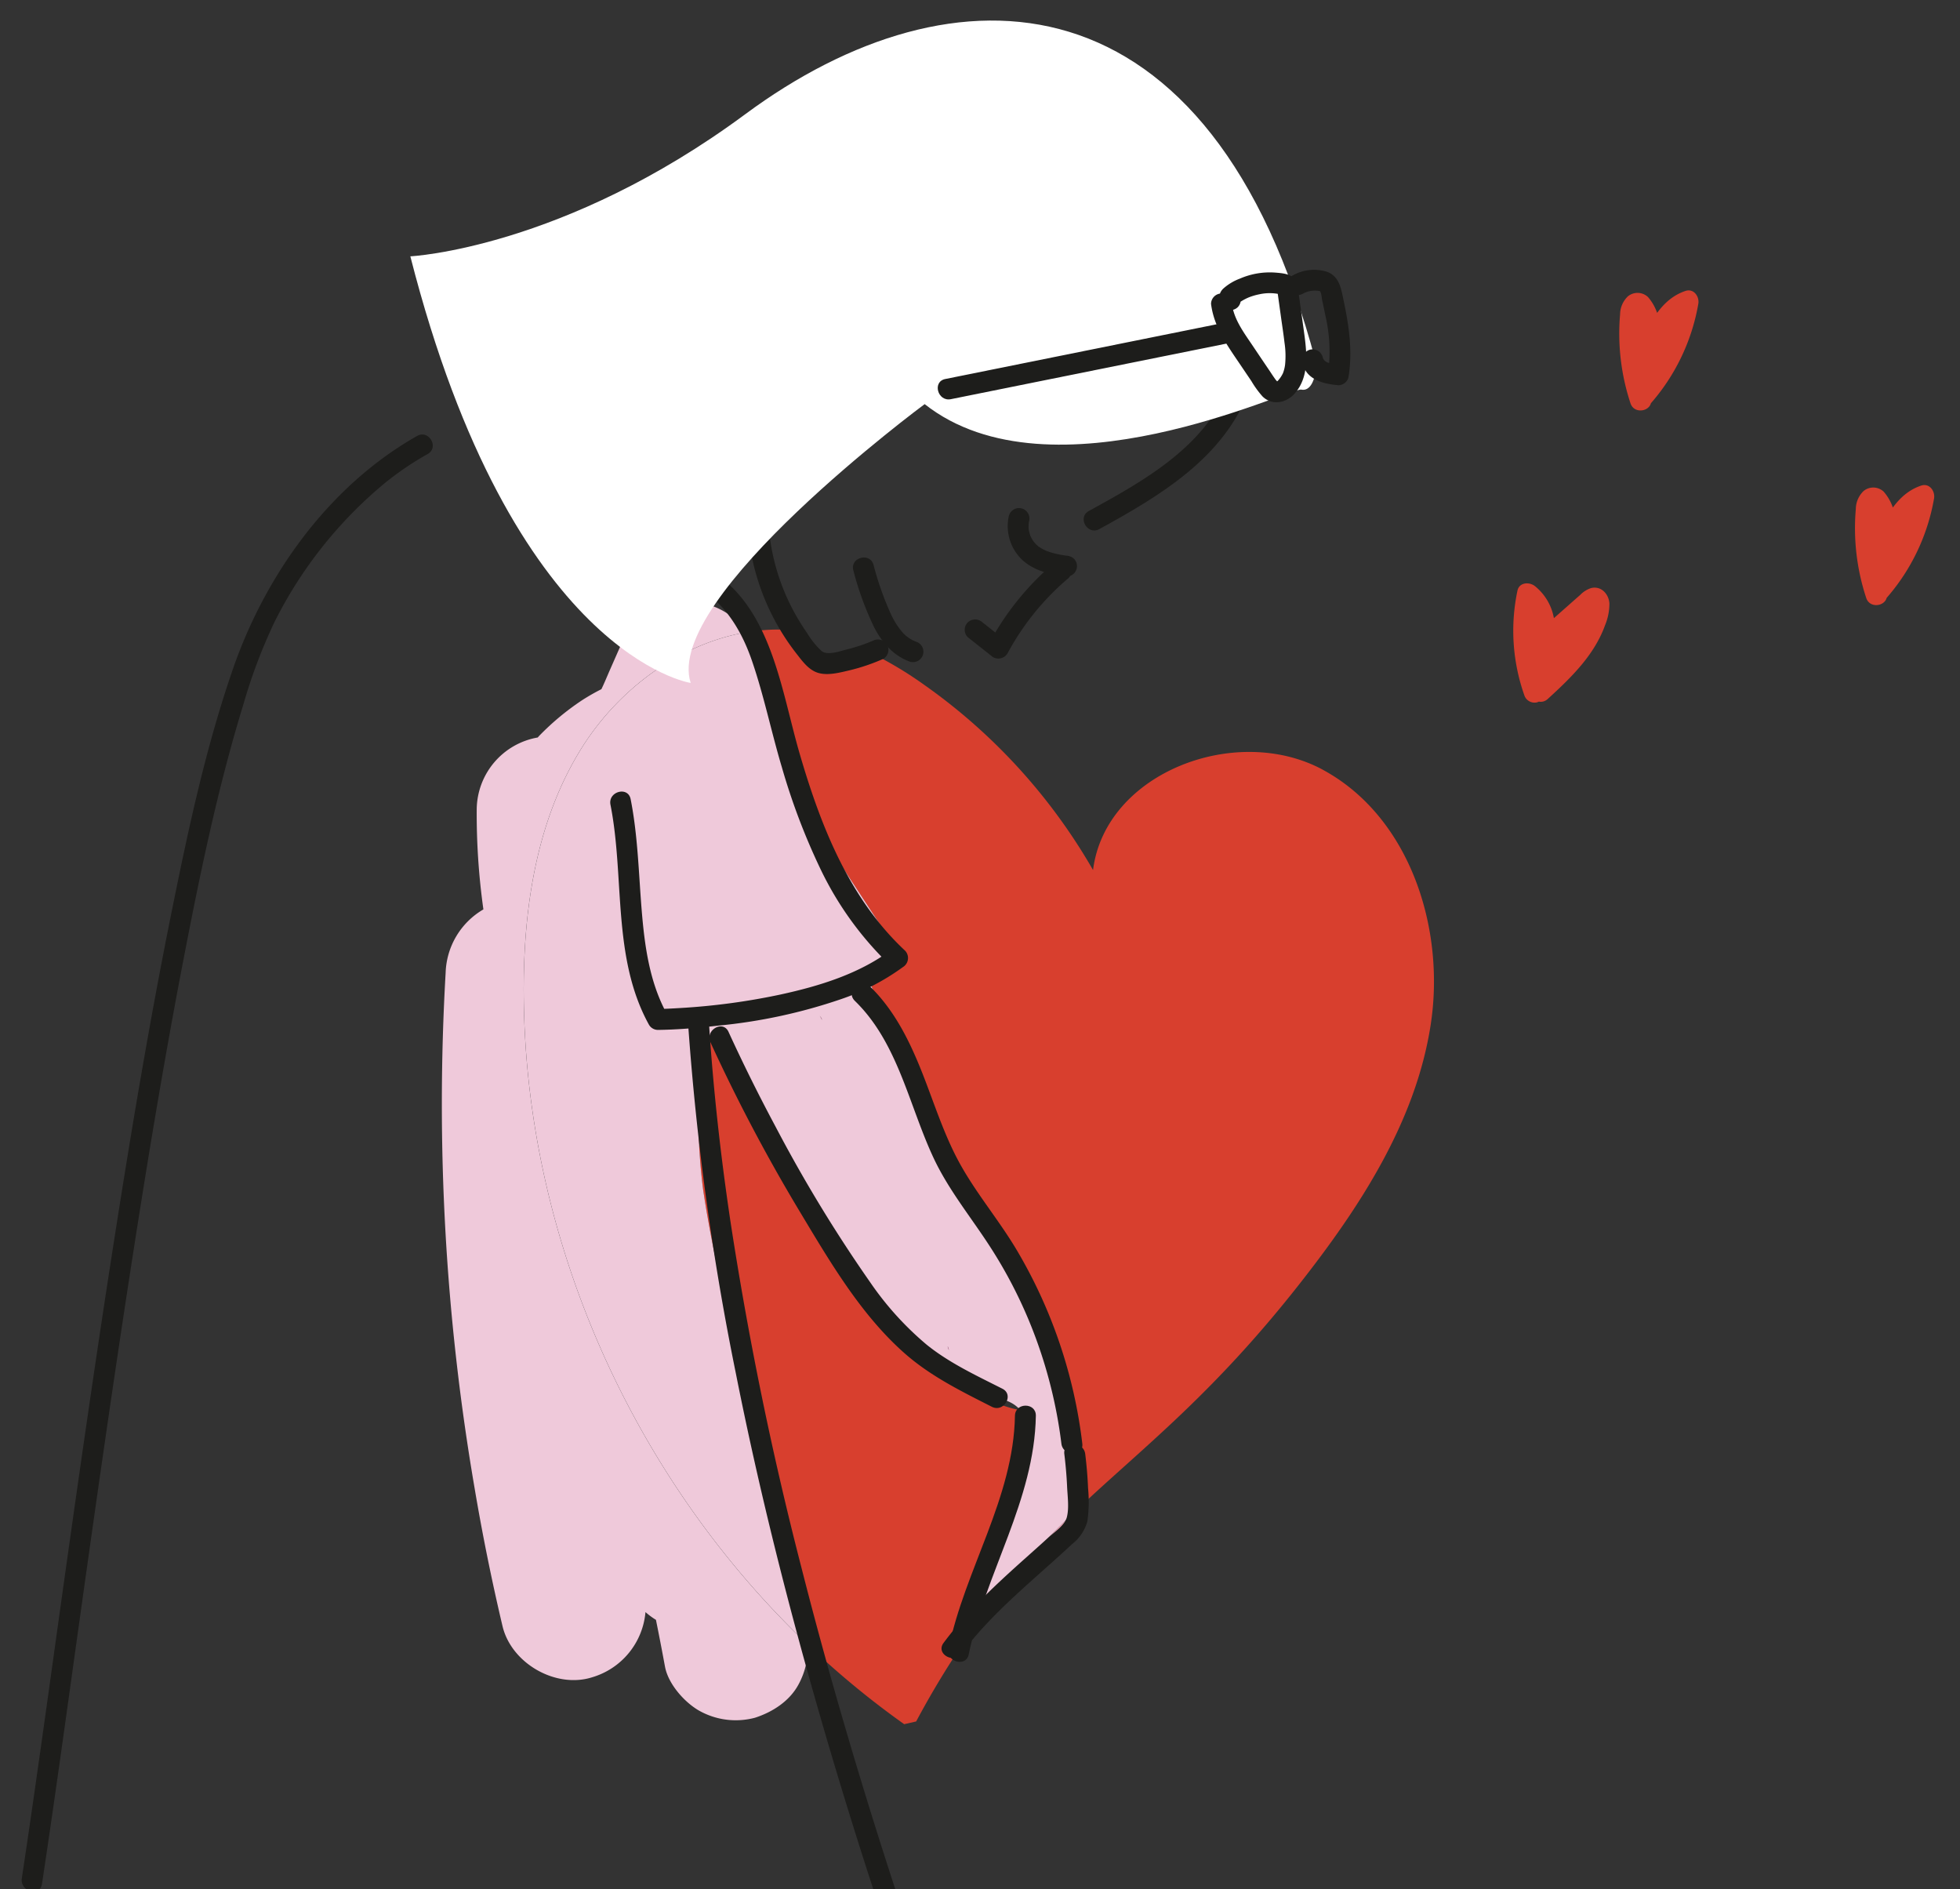 <svg id="Composant_53_1" data-name="Composant 53 – 1" xmlns="http://www.w3.org/2000/svg" xmlns:xlink="http://www.w3.org/1999/xlink" width="386" height="372" viewBox="0 0 386 372">
  <rect x="0" y="0" width="386" height="372" fill="#333333" stroke="none"/>
  <defs>
    <clipPath id="clip-path">
      <rect id="Rectangle_2219" data-name="Rectangle 2219" width="386" height="372" transform="translate(1061 203)" fill="none" stroke="#707070" stroke-width="1"/>
    </clipPath>
    <clipPath id="clip-path-2">
      <rect id="Rectangle_2217" data-name="Rectangle 2217" width="376.661" height="373.456" fill="none"/>
    </clipPath>
  </defs>
  <g id="Groupe_de_masques_35199" data-name="Groupe de masques 35199" transform="translate(-1061 -203)" clip-path="url(#clip-path)">
    <g id="Groupe_37896" data-name="Groupe 37896" transform="translate(1065.268 207.043)">
      <g id="Groupe_37895" data-name="Groupe 37895" clip-path="url(#clip-path-2)">
        <path id="Tracé_85173" data-name="Tracé 85173" d="M152.224,250.808a78.515,78.515,0,0,0,8.257-13.946c-.94-5.932,2.261-11.448,1.823-17.432-2.9,1.175-15.932-5.412-18.142-7.8-4.426-4.783-3.35-4.082-7.468-9.133A319.769,319.769,0,0,1,99.242,145.14l-2.722.972a15.788,15.788,0,0,1,.659,2.134c.888,3.953.2,7.863.132,11.849a116.093,116.093,0,0,0,.931,15.983c1.139,7.679,2.735,15.275,4.43,22.851a519.916,519.916,0,0,1,15.859,63.465,21.483,21.483,0,0,1,.355,3.358,170.053,170.053,0,0,0,18.96,15.637l2.361-.538a173.531,173.531,0,0,1,15.364-23.9,4.287,4.287,0,0,1-2.285-.832c-1.486-1.11-2.27-3.688-1.061-5.312" transform="translate(35.954 54.065)" fill="#d83f2e"/>
        <path id="Tracé_85174" data-name="Tracé 85174" d="M126.805,151.851c.242.593.056.129-.1-.236l.1.236" transform="translate(47.199 56.477)" fill="#e6007e"/>
        <path id="Tracé_85175" data-name="Tracé 85175" d="M114.539,142.854a3.447,3.447,0,0,1,.373.694c.047-.045-.036-.32-.388-.736l.015.041" transform="translate(42.66 53.198)" fill="#e6007e"/>
        <path id="Tracé_85176" data-name="Tracé 85176" d="M132.883,190.211a1.037,1.037,0,0,0,.265.736,3.069,3.069,0,0,1-.248-.7l-.016-.033" transform="translate(49.498 70.854)" fill="#e6007e"/>
        <path id="Tracé_85177" data-name="Tracé 85177" d="M217.474,114.972c-17.034-9.2-42.825.545-45.247,19.753A114.078,114.078,0,0,0,138.9,98.208a74.763,74.763,0,0,0-11.459-6.74c-1.964-.907-5.781,3.323-7.833,2.685-2.2-.683-2.637-6.215-4.93-6.508a36.335,36.335,0,0,0-10.605.254,14.312,14.312,0,0,1,2.185,4.424l5.9,20.541c1.37,4.771,2.834,9.531,4.16,14.318a8.875,8.875,0,0,1,4.336,3.589l9.407,14.365a8.3,8.3,0,0,1,.83,6.345,7.91,7.91,0,0,1-3.039,4.391c.192.424.377.85.552,1.281,2.186,5.371,3.747,10.994,5.914,16.385.231.575.468,1.147.7,1.72a6.77,6.77,0,0,1,.453,1.076q.842,1.952,1.728,3.883,1.894,4.14,3.979,8.19a200.147,200.147,0,0,0,19.157,30.209,6.036,6.036,0,0,1,1.228,3.673q.455.778.881,1.572a3.631,3.631,0,0,1,.582,1.1,65.1,65.1,0,0,1,5.6,17.108c.649,3.42,1.113,6.878,1.512,10.336a34.206,34.206,0,0,1,.487,6.8c12.372-11.521,25.622-21.83,42.156-42.848,11.97-15.217,23.02-32.086,25.949-51.223s-4.227-40.962-21.263-50.161" transform="translate(38.768 32.545)" fill="#d83f2e"/>
        <path id="Tracé_85178" data-name="Tracé 85178" d="M76.429,161.693c-.21-17.2,2.3-35.015,11.451-49.582,7.234-11.522,19.33-20.526,32.512-22.718a14.469,14.469,0,0,0-9.8-5.9,13.765,13.765,0,0,0-7.469.983c-2.613,1.1-5.7,3.192-6.891,5.9q-1.425,3.238-2.852,6.48c-.546,1.242-1.061,2.521-1.658,3.752a42.459,42.459,0,0,0-3.769,2.151,51.034,51.034,0,0,0-8.534,7.092c-.081.086-.152.181-.232.269A14.51,14.51,0,0,0,67.166,124.23a134.674,134.674,0,0,0,1.315,19.741,14.975,14.975,0,0,0-7.436,12.472,447.2,447.2,0,0,0,5.689,101.406q2.31,13.7,5.508,27.232c1.729,7.344,10.513,12.4,17.727,10.066A14.71,14.71,0,0,0,100.4,282.333a14.57,14.57,0,0,0,2.063,1.528q.931,4.6,1.78,9.21c.62,3.376,3.761,6.938,6.622,8.614a14.714,14.714,0,0,0,11.1,1.452c3.488-1.128,6.852-3.29,8.612-6.622a15.237,15.237,0,0,0,1.808-7.746C98,256.033,77.008,209.249,76.429,161.693" transform="translate(22.451 31.049)" fill="#efc9da"/>
        <path id="Tracé_85179" data-name="Tracé 85179" d="M139.544,231.834a3.937,3.937,0,0,0,3.12-1.154q3.58-3.665,7.159-7.331c2.223-2.276,5.195-4.588,6.684-7.442a8.768,8.768,0,0,0,.913-3.341,157.555,157.555,0,0,0-17.875,19.267" transform="translate(51.98 79.182)" fill="#f0a3b7"/>
        <path id="Tracé_85180" data-name="Tracé 85180" d="M182.079,252.254c-.4-3.457-.863-6.915-1.512-10.336a65.11,65.11,0,0,0-5.6-17.107,3.656,3.656,0,0,0-.582-1.1q-.426-.793-.881-1.57a6.027,6.027,0,0,0-1.228-3.673,200.147,200.147,0,0,1-19.157-30.209q-2.083-4.05-3.979-8.19-.885-1.933-1.728-3.883a6.767,6.767,0,0,0-.453-1.076c-.235-.572-.472-1.145-.7-1.72-2.166-5.391-3.728-11.016-5.914-16.386-.174-.43-.36-.856-.552-1.279a7.91,7.91,0,0,0,3.039-4.391,8.3,8.3,0,0,0-.83-6.345l-9.407-14.365a8.877,8.877,0,0,0-4.334-3.589c-1.327-4.789-2.792-9.547-4.161-14.318l-5.9-20.542a14.3,14.3,0,0,0-2.185-4.424c-13.181,2.193-25.277,11.2-32.512,22.718-9.146,14.566-11.661,32.383-11.451,49.583.581,47.556,21.568,94.339,55.958,127.074a21.33,21.33,0,0,0-.354-3.36,519.962,519.962,0,0,0-15.861-63.463c-1.694-7.576-3.291-15.173-4.429-22.851a116.114,116.114,0,0,1-.931-15.984c.07-3.986.756-7.895-.132-11.847a15.786,15.786,0,0,0-.659-2.134l2.722-.972a319.77,319.77,0,0,0,37.453,57.355c4.116,5.051,10.117,7.978,14.542,12.762,2.211,2.388,7.164.991,9.8,4.716.438,5.984-1.492,10.957-.552,16.889a78.516,78.516,0,0,1-8.257,13.946c-1.209,1.624-.425,4.2,1.06,5.312a4.306,4.306,0,0,0,2.287.832,157.452,157.452,0,0,1,17.877-19.267,34.33,34.33,0,0,0-.489-6.806m-51.34-88.2a3.519,3.519,0,0,0-.373-.694l-.015-.043c.353.416.434.69.388.737m16.43,11.581c-.032-.08-.064-.158-.1-.237.152.366.338.83.1.237m8.378,52.737.016.033a3.07,3.07,0,0,0,.248.7,1.037,1.037,0,0,1-.265-.736" transform="translate(26.833 32.688)" fill="#efc9da"/>
        <path id="Tracé_85181" data-name="Tracé 85181" d="M152.855,78.026a54.1,54.1,0,0,0-12.671,15.681l3.234-.417-4.592-3.626a2.123,2.123,0,0,0-2.912,0,2.073,2.073,0,0,0,0,2.911L140.5,96.2a2.09,2.09,0,0,0,3.234-.417,50.96,50.96,0,0,1,12.027-14.846,2.074,2.074,0,0,0,0-2.911,2.1,2.1,0,0,0-2.911,0" transform="translate(50.405 28.846)" fill="#1d1d1b"/>
        <path id="Tracé_85182" data-name="Tracé 85182" d="M131.64,93.59a6.8,6.8,0,0,1-2.76-2,15.559,15.559,0,0,1-2.126-3.407,59.387,59.387,0,0,1-3.418-9.694c-.71-2.549-4.683-1.466-3.971,1.1A60,60,0,0,0,123.415,90.7c1.554,3.058,3.828,5.7,7.13,6.865a2.059,2.059,0,1,0,1.1-3.971" transform="translate(44.432 28.695)" fill="#1d1d1b"/>
        <path id="Tracé_85183" data-name="Tracé 85183" d="M128.825,96.152a32.709,32.709,0,0,1-5.038,1.688c-1.32.329-3.832,1.265-5.01.351a16.407,16.407,0,0,1-2.9-3.6,44.065,44.065,0,0,1-2.627-4.266,42.28,42.28,0,0,1-5.023-18.6c-.091-2.642-4.209-2.654-4.117,0a45.886,45.886,0,0,0,9.807,27.1c1.13,1.448,2.35,3.121,4.2,3.659,1.948.567,4.33-.095,6.246-.541a38.573,38.573,0,0,0,6.539-2.229,2.073,2.073,0,0,0,.738-2.816,2.109,2.109,0,0,0-2.816-.738" transform="translate(38.781 25.976)" fill="#1d1d1b"/>
        <path id="Tracé_85184" data-name="Tracé 85184" d="M181.027,52.574c-4.569,12.254-16.821,19-27.634,24.945-2.322,1.278-.247,4.834,2.078,3.556C167.391,74.52,179.994,67.084,185,53.669c.926-2.487-3.051-3.56-3.971-1.1" transform="translate(56.761 19.064)" fill="#1d1d1b"/>
        <path id="Tracé_85185" data-name="Tracé 85185" d="M86.128,126.053c2.834,14.329.276,30.091,7.583,43.327a2.052,2.052,0,0,0,1.779,1.02c3.971-.052,7.954-.4,11.9-.848a105.694,105.694,0,0,0,24.119-5.2,45.645,45.645,0,0,0,12.219-6.326,2.092,2.092,0,0,0,.416-3.234c-11.018-10.281-16.611-24.575-20.745-38.747-3.962-13.586-5.778-31.117-20.39-37.605a26.346,26.346,0,0,0-21.869.08c-2.4,1.12-.31,4.669,2.078,3.555a21.993,21.993,0,0,1,18.155.121c6.57,3.007,10.34,8.881,12.624,15.531,2.361,6.868,3.817,14.043,5.9,21a128.739,128.739,0,0,0,7.561,19.931,65.14,65.14,0,0,0,13.774,19.045q.208-1.616.417-3.234c-6.374,4.853-14.307,7.282-22.038,8.964a130.85,130.85,0,0,1-19.986,2.671c-1.377.082-2.755.156-4.133.174l1.777,1.02c-3.475-6.293-4.435-13.577-5.006-20.641-.587-7.245-.749-14.551-2.163-21.7-.513-2.6-4.484-1.5-3.971,1.1" transform="translate(29.828 28.35)" fill="#1d1d1b"/>
        <path id="Tracé_85186" data-name="Tracé 85186" d="M95.645,144.723a530.965,530.965,0,0,0,9.373,68.449c4.594,23.146,10.376,46.047,16.945,68.707q5.39,18.6,11.469,36.981c.826,2.506,4.8,1.433,3.971-1.094-7.2-21.865-13.77-43.945-19.447-66.256A689.147,689.147,0,0,1,103.9,182.882c-1.88-12.659-3.3-25.389-4.138-38.16-.173-2.631-4.292-2.65-4.118,0" transform="translate(35.626 53.172)" fill="#1d1d1b"/>
        <path id="Tracé_85187" data-name="Tracé 85187" d="M98.89,147.443a339.234,339.234,0,0,0,17.591,33.33c5.9,9.808,12.033,20.34,20.726,27.972,5.092,4.469,11.108,7.417,17.1,10.46,2.358,1.2,4.444-2.354,2.078-3.555-5.128-2.6-10.453-5.062-14.949-8.7a61.084,61.084,0,0,1-11.05-12.2,282.56,282.56,0,0,1-18.715-30.777q-4.9-9.157-9.229-18.6c-1.1-2.406-4.654-.316-3.555,2.078" transform="translate(36.759 53.752)" fill="#1d1d1b"/>
        <path id="Tracé_85188" data-name="Tracé 85188" d="M119.722,141.594c8.489,8.232,10.641,20.548,15.489,30.9,2.847,6.082,7.044,11.27,10.712,16.849a91.163,91.163,0,0,1,8.994,17.491,92.984,92.984,0,0,1,5.48,21.934c.316,2.6,4.437,2.628,4.118,0a97.118,97.118,0,0,0-13.133-38.481c-3.654-6.053-8.315-11.474-11.577-17.764-2.79-5.377-4.606-11.179-6.831-16.8-2.475-6.242-5.461-12.313-10.34-17.044-1.9-1.846-4.817,1.062-2.911,2.911" transform="translate(44.365 51.44)" fill="#1d1d1b"/>
        <path id="Tracé_85189" data-name="Tracé 85189" d="M231.237,72.67c-2.228-.423-49.215,22.539-74.177,2.86,0,0-51.547,38.135-46.08,54.9,0,0-35.093-5.248-55.21-84,0,0,30.12-1.475,65.978-28,40.92-30.273,91.7-29.157,112.315,48.687.287,1.084-.213,6.053-2.825,5.557" transform="translate(20.774 0)" fill="#fff"/>
        <path id="Tracé_85190" data-name="Tracé 85190" d="M77.881,59.672C60.614,69.443,48.083,86.9,41.647,105.44c-5.424,15.629-8.891,31.972-12.16,48.162-4.247,21.024-7.79,42.188-11.113,63.375-3.445,21.966-6.61,43.972-9.709,65.989C6.069,301.414,3.557,319.872.833,338.3q-.4,2.695-.806,5.39c-.393,2.593,3.574,3.71,3.971,1.1,2.657-17.553,5.051-35.144,7.514-52.725C14.535,270.491,17.6,248.926,20.9,227.4c3.293-21.482,6.788-42.941,10.9-64.284,3.282-17.041,6.8-34.151,11.916-50.75a104.818,104.818,0,0,1,6.1-16.106A84.565,84.565,0,0,1,71.708,68.8a60.577,60.577,0,0,1,8.251-5.57c2.306-1.3.233-4.863-2.078-3.555" transform="translate(0 22.122)" fill="#1d1d1b"/>
        <path id="Tracé_85191" data-name="Tracé 85191" d="M156.174,206.191c.259,2.133.449,4.271.545,6.415.082,1.867.419,4.166-.043,5.991-.412,1.626-2.433,2.925-3.622,4.009-1.484,1.353-2.984,2.687-4.483,4.027-5.815,5.191-11.525,10.468-16.187,16.75-1.58,2.132,1.993,4.188,3.555,2.079,4.918-6.628,11.223-12.051,17.343-17.524,1.5-1.34,2.989-2.681,4.454-4.05a8.536,8.536,0,0,0,2.976-4.465,27.614,27.614,0,0,0,.137-6.493c-.091-2.254-.285-4.5-.557-6.739-.316-2.6-4.437-2.63-4.118,0" transform="translate(49.166 76.076)" fill="#1d1d1b"/>
        <path id="Tracé_85192" data-name="Tracé 85192" d="M146.084,200.7c-.272,16.2-9.89,30.3-13.069,45.891-.527,2.587,3.441,3.693,3.971,1.094,3.262-16.006,12.936-30.324,13.216-46.985.044-2.65-4.074-2.652-4.118,0" transform="translate(49.53 74.022)" fill="#1d1d1b"/>
        <path id="Tracé_85193" data-name="Tracé 85193" d="M141.714,71.445A9.187,9.187,0,0,0,144.4,80.2c2.416,2.156,5.546,2.826,8.663,3.223a2.041,2.041,0,0,0,1.455-.6,2.056,2.056,0,0,0,0-2.911,2.416,2.416,0,0,0-1.455-.6c-.467-.059.391.06-.038,0-.147-.022-.294-.043-.441-.066q-.478-.074-.954-.169a17.02,17.02,0,0,1-1.729-.431c-.3-.1-.6-.206-.9-.317-.394-.148.361.183-.045-.023-.129-.065-.262-.124-.391-.191-.257-.133-.506-.277-.749-.435-.1-.065-.3-.151-.357-.247l.187.147c-.075-.059-.151-.121-.224-.184a7.026,7.026,0,0,1-.624-.605,2.885,2.885,0,0,0-.277-.325q.241.315.107.132c-.041-.058-.082-.117-.121-.176a6.741,6.741,0,0,1-.43-.74c-.044-.085-.084-.17-.124-.257l.095.229a1.491,1.491,0,0,1-.15-.4,7.134,7.134,0,0,1-.226-.826c-.016-.078-.113-.34-.075-.421q.06.467.022.122c0-.047-.007-.095-.011-.141a6.738,6.738,0,0,1,0-.926c.005-.092.111-.534.014-.222-.1.336.051-.22.066-.287a2.059,2.059,0,1,0-3.971-1.1" transform="translate(52.708 26.057)" fill="#1d1d1b"/>
        <path id="Tracé_85194" data-name="Tracé 85194" d="M134.028,58.387l54.366-10.962c2.6-.523,1.5-4.492-1.1-3.971q-27.182,5.482-54.366,10.962c-2.6.523-1.5,4.494,1.1,3.971" transform="translate(48.966 16.169)" fill="#1d1d1b"/>
        <path id="Tracé_85195" data-name="Tracé 85195" d="M170.666,42.337c.582,4.7,3.382,8.438,5.955,12.258q.99,1.468,1.983,2.933a19.141,19.141,0,0,0,2.212,3.044c1.843,1.8,4.568,1.312,6.224-.484,3.1-3.368,2.48-8.278,1.905-12.423q-.515-3.708-1.031-7.417c-.15-1.079-.147-2.221-.984-3.015-.907-.862-2.368-.95-3.552-1.054a14.769,14.769,0,0,0-7.064,1.194,10.261,10.261,0,0,0-3.181,1.9,2.541,2.541,0,0,0-.122,3.714,2.115,2.115,0,0,0,2.911,0,2.075,2.075,0,0,0,0-2.911l-.143-.119q.3.727.6,1.456-.838,1.219-.106.623c.191-.125.386-.243.583-.357a9.84,9.84,0,0,1,1.219-.615,12,12,0,0,1,2.11-.62,9.484,9.484,0,0,1,4.624.14l-.909-.53q-.313-.741-.13.055l.115.825q.084.618.172,1.235.185,1.34.372,2.679c.236,1.7.5,3.4.7,5.111a17.335,17.335,0,0,1,.114,4.371A7.13,7.13,0,0,1,184.819,56a6.174,6.174,0,0,1-1.042,1.523.75.75,0,0,1-.243.11c.281,0,.01-.159-.11-.32-.528-.711-1-1.47-1.5-2.2q-1.519-2.242-3.026-4.489c-1.676-2.5-3.736-5.2-4.116-8.279a2.124,2.124,0,0,0-2.059-2.059,2.072,2.072,0,0,0-2.059,2.059" transform="translate(63.569 13.458)" fill="#1d1d1b"/>
        <path id="Tracé_85196" data-name="Tracé 85196" d="M184.695,40.461a4.611,4.611,0,0,1,1.81-.568,4.184,4.184,0,0,1,1.526.08c.288.248.361,1.419.449,1.814.218.992.431,1.987.626,2.985a31.226,31.226,0,0,1,.563,11.112l1.986-1.511c-1.138-.093-2.841-.161-3.081-1.432a2.078,2.078,0,0,0-2.532-1.438,2.105,2.105,0,0,0-1.438,2.534c.634,3.356,4.157,4.218,7.052,4.454a2.058,2.058,0,0,0,1.985-1.511c.856-5.065.134-10.082-.924-15.06-.5-2.336-.791-4.881-3.361-5.786a8.547,8.547,0,0,0-6.738.774c-2.329,1.265-.253,4.823,2.078,3.555" transform="translate(67.645 13.316)" fill="#1d1d1b"/>
        <path id="Tracé_85197" data-name="Tracé 85197" d="M217.625,101.639A35.642,35.642,0,0,1,216.284,82.2a8.406,8.406,0,0,1,3.265,5.835c.086.9.356,2.138,1.254,2.067a1.589,1.589,0,0,0,.87-.485l6.765-5.968a1.507,1.507,0,0,1,1.176-.53c.715.132.826,1.109.711,1.828-1.08,6.775-6.449,11.935-11.517,16.561" transform="translate(80.28 30.62)" fill="#d83f2e"/>
        <path id="Tracé_85198" data-name="Tracé 85198" d="M220.161,101.633a34.012,34.012,0,0,1-1.341-18.343q-1.721.453-3.441.909a6.908,6.908,0,0,1,2.26,2.86c.449,1.121.368,2.347.8,3.461a3.013,3.013,0,0,0,3.953,1.949c1.437-.578,2.681-2.081,3.827-3.092l3.806-3.357c.081-.071.427-.358.431-.38-.005.029-1.572-.769-1.606-.737s.207-.239.007.016a1.613,1.613,0,0,0-.008.349,11.218,11.218,0,0,1-.428,1.747,19.762,19.762,0,0,1-3.74,6.709,65.871,65.871,0,0,1-6.773,6.871c-1.961,1.791.957,4.7,2.911,2.912,4.539-4.146,9.175-8.618,11.292-14.54a11.156,11.156,0,0,0,.848-4.278c-.126-1.845-1.618-3.5-3.6-3.017a5.14,5.14,0,0,0-2.108,1.312q-1.13.992-2.255,1.99l-1.972,1.74q-.494.434-.987.87c-.317.279-.939.623-1.128.994-.169.331-.8-.071.634.335,1.165.332.715.427.705.067a3.826,3.826,0,0,0-.124-.7,10.6,10.6,0,0,0-.614-2.564,10.429,10.429,0,0,0-3.221-4.43c-1.112-.87-3.092-.769-3.441.909a38.131,38.131,0,0,0,1.341,20.534,2.112,2.112,0,0,0,2.532,1.437,2.077,2.077,0,0,0,1.438-2.532" transform="translate(79.727 30.078)" fill="#d83f2e"/>
        <path id="Tracé_85199" data-name="Tracé 85199" d="M232.867,59.817a42.588,42.588,0,0,1-1.956-17.105c.086-.942.563-2.175,1.5-2.019.527.088.852.612,1.087,1.093a20.771,20.771,0,0,1,1.889,6.086c1.588-3.146,3.512-6.588,6.879-7.63a37.86,37.86,0,0,1-9.274,19.19" transform="translate(85.951 14.99)" fill="#d83f2e"/>
        <path id="Tracé_85200" data-name="Tracé 85200" d="M235.417,59.837a41.186,41.186,0,0,1-2.053-12.69c0-1.044.036-2.09.111-3.132a9.572,9.572,0,0,0,.165-1.044c-.026-.417.2.254-.1.055q-.572.614-1.528-.111l.144.236c.31.863.76,1.666,1.043,2.55a21.9,21.9,0,0,1,.763,3.286c.273,1.746,3,1.99,3.763.491,1.267-2.5,2.779-5.73,5.649-6.684l-2.532-2.532A36.323,36.323,0,0,1,232.1,58.542c-1.769,1.964,1.134,4.886,2.911,2.911a40.18,40.18,0,0,0,9.8-20.1c.243-1.433-.906-3.073-2.532-2.532-4.043,1.342-6.281,4.964-8.11,8.575l3.763.491a21.608,21.608,0,0,0-1.051-4.126,9.361,9.361,0,0,0-1.99-3.746,3,3,0,0,0-3.95-.132,4.99,4.99,0,0,0-1.54,3.575,43.742,43.742,0,0,0,2.045,17.469c.815,2.509,4.791,1.436,3.971-1.1" transform="translate(85.387 14.423)" fill="#d83f2e"/>
        <path id="Tracé_85201" data-name="Tracé 85201" d="M266.7,87.741a42.588,42.588,0,0,1-1.956-17.105c.086-.942.563-2.175,1.5-2.019.527.088.852.612,1.087,1.093a20.768,20.768,0,0,1,1.889,6.086c1.588-3.146,3.512-6.588,6.879-7.63a37.86,37.86,0,0,1-9.274,19.19" transform="translate(98.552 25.392)" fill="#d83f2e"/>
        <path id="Tracé_85202" data-name="Tracé 85202" d="M269.245,87.761a41.186,41.186,0,0,1-2.053-12.69c0-1.044.036-2.09.111-3.132a9.484,9.484,0,0,0,.165-1.044c-.026-.417.2.254-.1.055q-.572.614-1.528-.111l.144.236c.31.863.76,1.666,1.043,2.55a21.9,21.9,0,0,1,.763,3.286c.273,1.746,3,1.99,3.763.491,1.267-2.5,2.779-5.73,5.649-6.684l-2.532-2.532a36.323,36.323,0,0,1-8.746,18.282c-1.769,1.964,1.134,4.886,2.911,2.911a40.18,40.18,0,0,0,9.8-20.1c.243-1.433-.906-3.073-2.532-2.532-4.043,1.342-6.281,4.964-8.11,8.575l3.763.491a21.61,21.61,0,0,0-1.051-4.126,9.361,9.361,0,0,0-1.99-3.746,3,3,0,0,0-3.95-.132,4.99,4.99,0,0,0-1.54,3.575,43.742,43.742,0,0,0,2.045,17.469c.815,2.509,4.791,1.436,3.971-1.1" transform="translate(97.988 24.824)" fill="#d83f2e"/>
      </g>
    </g>
  </g>
</svg>
